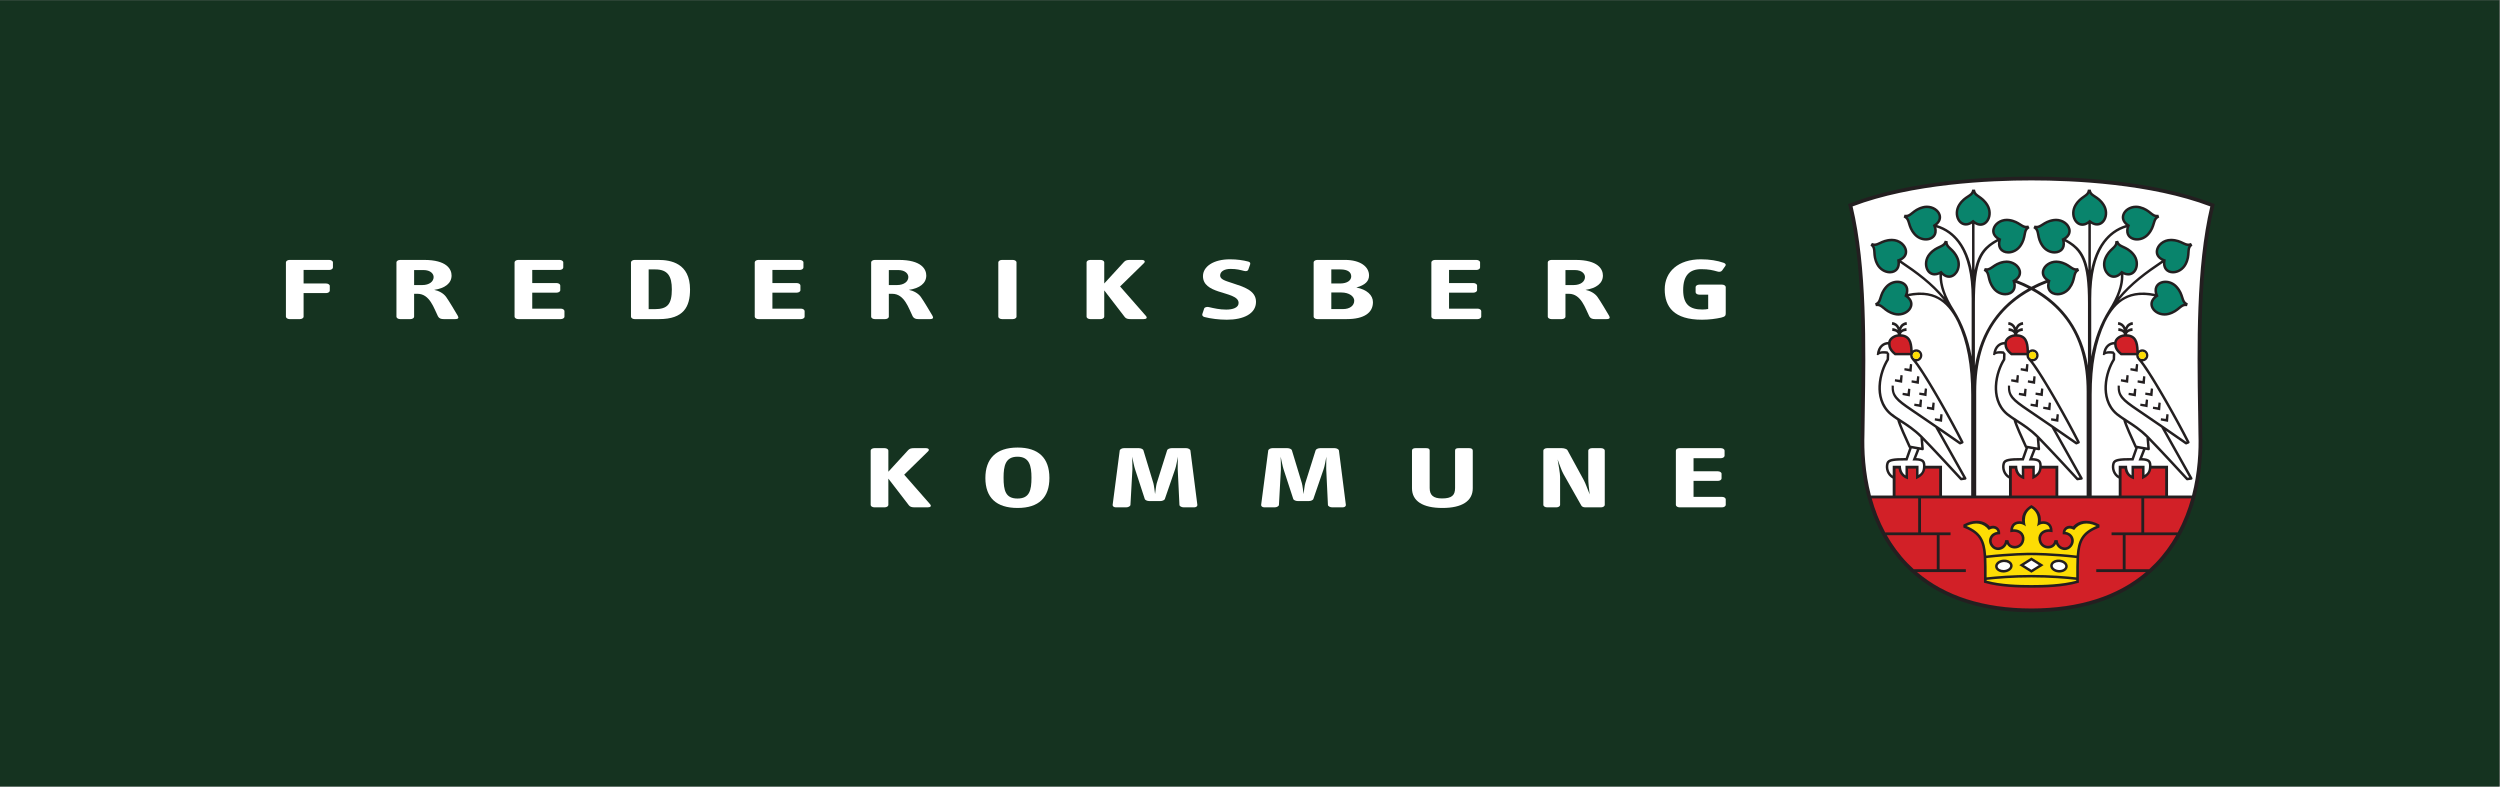 <?xml version="1.0" encoding="UTF-8" standalone="no"?>
<!-- Created with Inkscape (http://www.inkscape.org/) -->

<svg
   version="1.1"
   id="svg2"
   width="336.373"
   height="105.827"
   viewBox="0 0 336.373 105.827"
   sodipodi:docname="Frb_logo_cmyk_boks.eps"
   xmlns:inkscape="http://www.inkscape.org/namespaces/inkscape"
   xmlns:sodipodi="http://sodipodi.sourceforge.net/DTD/sodipodi-0.dtd"
   xmlns="http://www.w3.org/2000/svg"
   xmlns:svg="http://www.w3.org/2000/svg">
  <rect x="0" y="0" width="336.373" height="105.827" fill="#808080" stroke="none"/>
  <defs
     id="defs6" />
  <sodipodi:namedview
     id="namedview4"
     pagecolor="#ffffff"
     bordercolor="#000000"
     borderopacity="0.25"
     inkscape:showpageshadow="2"
     inkscape:pageopacity="0.0"
     inkscape:pagecheckerboard="0"
     inkscape:deskcolor="#d1d1d1" />
  <g
     id="g8"
     inkscape:groupmode="layer"
     inkscape:label="ink_ext_XXXXXX"
     transform="matrix(1.333,0,0,-1.333,0,105.827)">
    <g
       id="g10"
       transform="scale(0.1)">
      <path
         d="M 2522.83,0 H 0 V 793.699 H 2522.83 V 0"
         style="fill:#153320;fill-opacity:1;fill-rule:nonzero;stroke:none"
         id="path12" />
      <path
         d="m 332.348,521.414 h -25.91 v -13.66 h 22.738 c 1.98,0 3.703,-1.145 3.703,-2.465 v -4.758 c 0,-1.32 -1.723,-2.472 -3.703,-2.472 H 306.438 V 474.27 c 0,-1.325 -1.715,-2.469 -3.696,-2.469 h -10.449 c -1.98,0 -3.699,1.144 -3.699,2.469 v 54.812 c 0,1.316 1.719,2.469 3.699,2.469 h 40.055 c 1.976,0 3.707,-1.153 3.707,-2.469 v -5.199 c 0,-1.32 -1.731,-2.469 -3.707,-2.469"
         style="fill:#ffffff;fill-opacity:1;fill-rule:nonzero;stroke:none"
         id="path14" />
      <path
         d="m 462.016,475.238 c -2.243,3.785 -8.59,14.625 -11.766,19.035 -2.641,3.61 -7.398,6.172 -12.023,7.043 10.964,1.59 17.574,6.7 17.574,14.454 0,6.347 -4.75,15.781 -27.754,15.781 h -24.192 c -1.984,0 -3.695,-1.153 -3.695,-2.379 v -54.996 c 0,-1.231 1.711,-2.375 3.695,-2.375 h 10.446 c 1.984,0 3.695,1.144 3.695,2.375 v 23.179 h 3.442 c 12.421,0 16.652,-14.894 20.625,-22.73 1.183,-2.207 3.167,-2.824 5.812,-2.824 h 11.496 c 3.57,0 3.836,1.406 2.645,3.437 z m -24.321,39.035 c 0,-4.398 -4.097,-8.105 -11.629,-8.105 h -8.07 v 15.16 h 9.391 c 7.398,0 10.308,-3.973 10.308,-7.055"
         style="fill:#ffffff;fill-opacity:1;fill-rule:nonzero;stroke:none"
         id="path16" />
      <path
         d="m 566.043,471.801 h -42.961 c -1.98,0 -3.703,1.144 -3.703,2.469 v 54.812 c 0,1.316 1.723,2.469 3.703,2.469 h 41.77 c 1.988,0 3.699,-1.153 3.699,-2.469 v -5.199 c 0,-1.32 -1.711,-2.469 -3.699,-2.469 h -27.625 v -13.219 h 24.582 c 1.992,0 3.707,-1.144 3.707,-2.468 v -4.754 c 0,-1.325 -1.715,-2.473 -3.707,-2.473 h -24.582 v -16.125 h 28.816 c 1.98,0 3.703,-1.145 3.703,-2.469 v -5.636 c 0,-1.325 -1.723,-2.469 -3.703,-2.469"
         style="fill:#ffffff;fill-opacity:1;fill-rule:nonzero;stroke:none"
         id="path18" />
      <path
         d="m 696.504,501.676 c 0,26.699 -19.563,29.875 -32.117,29.875 h -23.793 c -1.989,0 -3.699,-1.153 -3.699,-2.469 V 474.27 c 0,-1.325 1.71,-2.469 3.699,-2.469 h 24.719 c 24.843,0 31.191,12.512 31.191,29.875 z m -18.371,0.262 c 0,-15.157 -4.367,-20.086 -17.317,-20.086 h -6.078 v 40.093 h 6.742 c 12.555,0 16.653,-6.879 16.653,-20.007"
         style="fill:#ffffff;fill-opacity:1;fill-rule:nonzero;stroke:none"
         id="path20" />
      <path
         d="M 808.461,471.801 H 765.5 c -1.98,0 -3.695,1.144 -3.695,2.469 v 54.812 c 0,1.316 1.715,2.469 3.695,2.469 h 41.777 c 1.981,0 3.692,-1.153 3.692,-2.469 v -5.199 c 0,-1.32 -1.711,-2.469 -3.692,-2.469 h -27.636 v -13.219 h 24.589 c 1.981,0 3.704,-1.144 3.704,-2.468 v -4.754 c 0,-1.325 -1.723,-2.473 -3.704,-2.473 h -24.589 v -16.125 h 28.82 c 1.984,0 3.703,-1.145 3.703,-2.469 v -5.636 c 0,-1.325 -1.719,-2.469 -3.703,-2.469"
         style="fill:#ffffff;fill-opacity:1;fill-rule:nonzero;stroke:none"
         id="path22" />
      <path
         d="m 941.176,475.238 c -2.254,3.785 -8.602,14.625 -11.77,19.035 -2.64,3.61 -7.402,6.172 -12.031,7.043 10.977,1.59 17.586,6.7 17.586,14.454 0,6.347 -4.766,15.781 -27.762,15.781 h -24.187 c -1.981,0 -3.703,-1.153 -3.703,-2.379 v -54.996 c 0,-1.231 1.722,-2.375 3.703,-2.375 h 10.449 c 1.973,0 3.695,1.144 3.695,2.375 v 23.179 h 3.434 c 12.43,0 16.652,-14.894 20.621,-22.73 1.195,-2.207 3.168,-2.824 5.812,-2.824 h 11.504 c 3.571,0 3.828,1.406 2.649,3.437 z m -24.328,39.035 c 0,-4.398 -4.09,-8.105 -11.633,-8.105 h -8.059 v 15.16 h 9.387 c 7.398,0 10.305,-3.973 10.305,-7.055"
         style="fill:#ffffff;fill-opacity:1;fill-rule:nonzero;stroke:none"
         id="path24" />
      <path
         d="m 1022.33,471.801 h -10.97 c -1.99,0 -3.7,1.144 -3.7,2.469 v 54.812 c 0,1.316 1.71,2.469 3.7,2.469 h 10.97 c 1.98,0 3.7,-1.153 3.7,-2.469 V 474.27 c 0,-1.325 -1.72,-2.469 -3.7,-2.469"
         style="fill:#ffffff;fill-opacity:1;fill-rule:nonzero;stroke:none"
         id="path26" />
      <path
         d="m 1154.38,471.801 h -13.22 c -2.63,0 -4.62,0.437 -5.81,2.023 l -20.76,26.973 v -26.621 c 0,-1.231 -1.71,-2.375 -3.71,-2.375 h -10.43 c -1.98,0 -3.7,1.144 -3.7,2.375 v 54.996 c 0,1.226 1.72,2.379 3.7,2.379 h 10.43 c 2,0 3.71,-1.153 3.71,-2.379 v -21.418 l 19.96,21.769 c 1.45,1.582 3.18,2.028 5.82,2.028 h 12.03 c 2.9,0 3.96,-1.59 2.24,-3.266 l -24.06,-23.527 26.04,-29.695 c 1.72,-1.938 0.67,-3.262 -2.24,-3.262"
         style="fill:#ffffff;fill-opacity:1;fill-rule:nonzero;stroke:none"
         id="path28" />
      <path
         d="m 1238.31,471.188 c -8.06,0 -16.52,1.14 -22.6,2.73 -1.72,0.437 -2.52,1.758 -2.11,2.996 l 1.85,5.547 c 0.38,1.324 2.77,1.941 4.62,1.5 5.41,-1.234 10.97,-2.551 17.59,-2.551 6.6,0 12.55,1.848 12.55,6.699 0,6.692 -10.97,8.454 -20.62,11.715 -8.06,2.735 -15.34,6.61 -15.34,15.336 0,9.692 10.58,17.004 27.23,17.004 7.27,0 13.49,-0.969 18.52,-2.293 1.98,-0.523 2.23,-1.672 1.84,-2.91 l -1.84,-5.195 c -0.4,-1.239 -1.87,-1.938 -4.24,-1.321 -3.98,0.969 -7.28,2.024 -13.74,2.024 -6.08,0 -10.45,-2.461 -10.45,-6.699 0,-4.047 5.81,-5.457 12.43,-7.668 11.24,-3.696 23.78,-7.305 23.78,-18.852 0,-11.898 -12.42,-18.062 -29.47,-18.062"
         style="fill:#ffffff;fill-opacity:1;fill-rule:nonzero;stroke:none"
         id="path30" />
      <path
         d="m 1366.93,490.395 c 0,-5.028 -4.5,-8.461 -11.25,-8.461 h -11.89 v 16.746 h 10.05 c 8.18,0 13.09,-4.055 13.09,-8.285 z m 18.89,-1.5 c 0,7.14 -6.21,12.781 -16.78,14.808 9.12,2.465 12.83,6.52 12.83,12.16 0,8.903 -8.86,15.688 -24.32,15.688 h -27.9 c -1.98,0 -3.7,-1.153 -3.7,-2.379 v -54.996 c 0,-1.231 1.72,-2.375 3.7,-2.375 h 29.74 c 17.31,0 26.43,6.258 26.43,17.094 z m -21.93,25.996 c 0,-3.969 -3.97,-7.137 -11.24,-7.137 h -8.86 v 14.191 h 9.25 c 7.4,0 10.85,-2.824 10.85,-7.054"
         style="fill:#ffffff;fill-opacity:1;fill-rule:nonzero;stroke:none"
         id="path32" />
      <path
         d="m 1491.43,471.801 h -42.94 c -1.99,0 -3.72,1.144 -3.72,2.469 v 54.812 c 0,1.316 1.73,2.469 3.72,2.469 h 41.75 c 1.98,0 3.71,-1.153 3.71,-2.469 v -5.199 c 0,-1.32 -1.73,-2.469 -3.71,-2.469 h -27.62 v -13.219 h 24.58 c 1.98,0 3.72,-1.144 3.72,-2.468 v -4.754 c 0,-1.325 -1.74,-2.473 -3.72,-2.473 h -24.58 v -16.125 h 28.81 c 2,0 3.7,-1.145 3.7,-2.469 v -5.636 c 0,-1.325 -1.7,-2.469 -3.7,-2.469"
         style="fill:#ffffff;fill-opacity:1;fill-rule:nonzero;stroke:none"
         id="path34" />
      <path
         d="m 1624.15,475.238 c -2.25,3.785 -8.59,14.625 -11.77,19.035 -2.64,3.61 -7.4,6.172 -12.03,7.043 10.97,1.59 17.58,6.7 17.58,14.454 0,6.347 -4.75,15.781 -27.75,15.781 h -24.19 c -1.98,0 -3.71,-1.153 -3.71,-2.379 v -54.996 c 0,-1.231 1.73,-2.375 3.71,-2.375 h 10.44 c 1.98,0 3.7,1.144 3.7,2.375 v 23.179 h 3.44 c 12.43,0 16.64,-14.894 20.61,-22.73 1.19,-2.207 3.17,-2.824 5.82,-2.824 h 11.5 c 3.57,0 3.83,1.406 2.65,3.437 z m -24.32,39.035 c 0,-4.398 -4.11,-8.105 -11.64,-8.105 h -8.06 v 15.16 h 9.39 c 7.39,0 10.31,-3.973 10.31,-7.055"
         style="fill:#ffffff;fill-opacity:1;fill-rule:nonzero;stroke:none"
         id="path36" />
      <path
         d="m 1737.28,473.301 c -5.15,-1.145 -12.03,-2.113 -19.3,-2.113 -28.42,0 -37.66,13.042 -37.66,30.664 0,17.89 13.73,30.312 36.47,30.312 8.85,0 16.78,-1.32 23,-3.519 1.99,-0.715 2.64,-1.942 1.72,-3.176 l -3.18,-4.492 c -1.05,-1.414 -2.77,-1.766 -4.76,-1.149 -4.62,1.317 -8.73,2.383 -16.39,2.383 -11.5,0 -18.24,-5.996 -18.24,-21.063 0,-14.98 7.14,-19.656 19.3,-19.656 2.24,0 4.23,0.184 5.95,0.528 v 14.453 h -8.99 c -1.99,0 -3.7,1.152 -3.7,2.468 v 5.2 c 0,1.324 1.71,2.468 3.7,2.468 h 23.01 c 1.98,0 3.7,-1.144 3.7,-2.468 v -26.438 c 0,-2.375 -0.54,-3.433 -4.63,-4.402"
         style="fill:#ffffff;fill-opacity:1;fill-rule:nonzero;stroke:none"
         id="path38" />
      <path
         d="m 936.469,281.801 h -13.227 c -2.637,0 -4.617,0.437 -5.812,2.031 l -20.75,26.965 V 284.18 c 0,-1.231 -1.719,-2.379 -3.7,-2.379 h -10.441 c -1.984,0 -3.703,1.148 -3.703,2.379 v 54.984 c 0,1.234 1.719,2.387 3.703,2.387 h 10.441 c 1.981,0 3.7,-1.153 3.7,-2.387 V 317.75 l 19.961,21.766 c 1.453,1.589 3.172,2.035 5.812,2.035 h 12.035 c 2.907,0 3.961,-1.59 2.242,-3.258 l -24.062,-23.531 26.047,-29.703 c 1.719,-1.938 0.66,-3.258 -2.246,-3.258"
         style="fill:#ffffff;fill-opacity:1;fill-rule:nonzero;stroke:none"
         id="path40" />
      <path
         d="m 1059.24,311.414 c 0,20.352 -11.09,30.75 -32.11,30.75 -21.81,0 -32.517,-11.367 -32.517,-30.75 0,-19.746 10.977,-30.234 32.517,-30.234 21.68,0 32.11,10.758 32.11,30.234 z m -18.1,0.352 c 0,-12.871 -1.98,-21.067 -14.14,-21.067 -12.03,0 -14.02,8.11 -14.02,21.067 0,11.894 1.86,21.144 14.02,21.144 12.03,0 14.14,-9.164 14.14,-21.144"
         style="fill:#ffffff;fill-opacity:1;fill-rule:nonzero;stroke:none"
         id="path42" />
      <path
         d="m 1205.42,281.801 h -10.71 c -1.98,0 -4.22,1.148 -4.22,2.469 l -1.73,36.039 c -0.13,1.851 0.15,10.222 0.15,12.601 -0.67,-3.347 -1.72,-9.695 -2.78,-12.601 l -10.32,-29.957 c -0.4,-1.325 -2.64,-2.204 -4.62,-2.204 h -11.11 c -1.98,0 -4.23,0.879 -4.62,2.204 l -9.78,29.957 c -0.93,2.644 -2.12,9.254 -2.91,12.601 0,-1.758 0.39,-10.57 0.26,-12.601 l -1.99,-36.039 c -0.11,-1.321 -2.24,-2.469 -4.22,-2.469 h -10.57 c -1.99,0 -3.3,1.148 -3.19,2.469 l 7.15,54.808 c 0.14,1.32 2.25,2.473 4.22,2.473 h 15.08 c 1.98,0 4.22,-0.883 4.63,-2.203 l 10.04,-33.137 c 0.67,-2.379 1.32,-7.93 1.72,-11.016 0.39,2.996 1.06,8.903 1.72,11.016 l 10.44,33.137 c 0.4,1.32 2.64,2.203 4.62,2.203 h 14.67 c 1.98,0 4.1,-1.153 4.24,-2.473 l 7,-54.808 c 0.14,-1.321 -1.19,-2.469 -3.17,-2.469"
         style="fill:#ffffff;fill-opacity:1;fill-rule:nonzero;stroke:none"
         id="path44" />
      <path
         d="m 1355.31,281.801 h -10.7 c -1.99,0 -4.23,1.148 -4.23,2.469 l -1.72,36.039 c -0.13,1.851 0.14,10.222 0.14,12.601 -0.67,-3.347 -1.72,-9.695 -2.79,-12.601 l -10.31,-29.957 c -0.39,-1.325 -2.64,-2.204 -4.62,-2.204 h -11.1 c -1.98,0 -4.23,0.879 -4.63,2.204 l -9.77,29.957 c -0.94,2.644 -2.12,9.254 -2.92,12.601 0,-1.758 0.4,-10.57 0.25,-12.601 l -1.98,-36.039 c -0.11,-1.321 -2.23,-2.469 -4.21,-2.469 h -10.58 c -1.98,0 -3.3,1.148 -3.18,2.469 l 7.15,54.808 c 0.13,1.32 2.24,2.473 4.22,2.473 h 15.08 c 1.98,0 4.22,-0.883 4.61,-2.203 l 10.05,-33.137 c 0.67,-2.379 1.33,-7.93 1.73,-11.016 0.39,2.996 1.05,8.903 1.71,11.016 l 10.44,33.137 c 0.41,1.32 2.64,2.203 4.62,2.203 h 14.67 c 1.98,0 4.11,-1.153 4.25,-2.473 l 6.99,-54.808 c 0.13,-1.321 -1.18,-2.469 -3.17,-2.469"
         style="fill:#ffffff;fill-opacity:1;fill-rule:nonzero;stroke:none"
         id="path46" />
      <path
         d="m 1455.89,281.18 c -19.83,0 -30.67,6.968 -30.67,19.918 v 37.98 c 0,1.59 1.33,2.473 3.58,2.473 h 10.57 c 2.64,0 3.71,-0.703 3.71,-2.473 v -37.801 c 0,-7.05 3.56,-10.492 12.42,-10.492 9.92,0 13.21,3.176 13.21,10.492 v 37.801 c 0,1.77 1.06,2.473 3.71,2.473 H 1483 c 2.24,0 3.57,-0.883 3.57,-2.473 v -37.98 c 0,-12.95 -10.85,-19.918 -30.68,-19.918"
         style="fill:#ffffff;fill-opacity:1;fill-rule:nonzero;stroke:none"
         id="path48" />
      <path
         d="m 1616.1,281.801 h -16 c -2.1,0 -3.43,0.789 -4.09,2.031 l -17.85,31.543 c -2.12,3.613 -3.83,9.43 -5.96,14.805 0.94,-5.461 2.52,-14.008 2.52,-17.711 V 284.18 c 0,-1.231 -1.72,-2.379 -3.7,-2.379 h -9.52 c -1.98,0 -3.7,1.148 -3.7,2.379 v 54.984 c 0,1.234 1.72,2.387 3.7,2.387 h 14.95 c 2.11,0 5.02,-0.793 5.68,-2.035 l 16.52,-30.305 c 1.98,-3.703 3.56,-8.641 5.95,-14.367 -0.8,5.726 -1.46,12.16 -1.46,16.57 v 27.75 c 0,1.234 1.72,2.387 3.7,2.387 h 9.26 c 1.99,0 3.7,-1.153 3.7,-2.387 V 284.18 c 0,-1.231 -1.71,-2.379 -3.7,-2.379"
         style="fill:#ffffff;fill-opacity:1;fill-rule:nonzero;stroke:none"
         id="path50" />
      <path
         d="m 1738.23,281.801 h -42.96 c -1.99,0 -3.69,1.148 -3.69,2.469 v 54.808 c 0,1.32 1.7,2.473 3.69,2.473 h 41.78 c 1.97,0 3.7,-1.153 3.7,-2.473 v -5.195 c 0,-1.32 -1.73,-2.469 -3.7,-2.469 h -27.63 v -13.219 h 24.59 c 1.98,0 3.69,-1.148 3.69,-2.465 v -4.765 c 0,-1.317 -1.71,-2.461 -3.69,-2.461 h -24.59 v -16.129 h 28.81 c 1.98,0 3.7,-1.148 3.7,-2.469 v -5.636 c 0,-1.321 -1.72,-2.469 -3.7,-2.469"
         style="fill:#ffffff;fill-opacity:1;fill-rule:nonzero;stroke:none"
         id="path52" />
      <path
         d="m 2049.99,177.688 c 135.99,0 173.73,96.917 171.11,177.562 -0.74,68.063 -4.48,162.395 12.34,231.57 -61,23.676 -140.58,27.004 -183.08,27.004 h 0.38 c -42.5,0 -122.09,-3.328 -183.08,-27.004 16.81,-69.175 13.08,-163.507 12.33,-231.57 -2.62,-80.645 35.12,-177.562 171.12,-177.562 h -1.12"
         style="fill:#ffffff;fill-opacity:1;fill-rule:nonzero;stroke:none"
         id="path54" />
      <path
         d="m 1887.83,292.172 c 16.21,-60.277 62.75,-113.309 163.29,-113.309 h -1.11 c 100.41,0 146.96,53.121 163.22,113.309 h -26.14 v 30.047 h -47.05 v -30.047 h -63.74 v 30.461 h -47.19 v -30.461 h -69.95 v 30.047 h -47.32 v -30.047 h -24.01"
         style="fill:#d22027;fill-opacity:1;fill-rule:nonzero;stroke:none"
         id="path56" />
      <path
         d="m 2050.46,202.031 c 14.31,0 32.37,0.68 46.57,4.707 0,34.516 -1.31,46.832 20.79,55.598 v 1.223 c -11.45,5.89 -20.09,3.406 -25.06,-2.629 -5.05,2.722 -9.54,-0.68 -9.44,-5.063 7.18,0.082 11.31,-7.308 6.58,-13.066 -4.48,-5.453 -12.86,-2.442 -14.08,4.613 h -1.07 c -1.64,-7.676 -12.49,-7.742 -15.28,-0.504 -2.63,6.817 2.67,12.559 11,11.293 -0.12,8.762 -8.28,9.348 -12.36,7.203 2.43,9.25 -3.56,14.735 -7.65,17.168 -4.09,-2.433 -10.08,-7.918 -7.64,-17.168 -4.09,2.145 -12.25,1.559 -12.37,-7.203 8.33,1.266 13.63,-4.476 11,-11.293 -2.79,-7.238 -13.64,-7.172 -15.28,0.504 h -1.07 c -1.22,-7.055 -9.6,-10.066 -14.08,-4.613 -4.73,5.758 -0.6,13.148 6.58,13.066 0.1,4.383 -4.39,7.785 -9.44,5.063 -4.97,6.035 -13.61,8.519 -25.06,2.629 v -1.223 c 22.1,-8.766 20.79,-21.082 20.79,-55.598 14.2,-4.027 32.26,-4.707 46.57,-4.707"
         style="fill:#fddd04;fill-opacity:1;fill-rule:nonzero;stroke:none"
         id="path58" />
      <path
         d="m 2096.09,233.137 c -24.49,2.801 -43.49,2.886 -45.61,2.886 -2.12,0 -21.15,-0.085 -45.65,-2.886 -1.09,15.316 -5.15,23.644 -19.87,29.863 9.1,4.25 17.32,3.027 22.43,-4.078 0,0 4.41,3.039 7.59,0.324 0.64,-0.539 0.98,-1.328 1.17,-2.133 -3.39,-0.406 -6.25,-2.359 -7.64,-5.3 -1.51,-3.2 -0.96,-6.883 1.49,-9.856 1.74,-2.117 4.14,-3.285 6.77,-3.285 v 0 c 3.92,0 7.38,2.469 8.94,6.133 1.47,-2.832 4.35,-4.563 7.86,-4.563 4.09,0 7.67,2.43 9.12,6.192 1.25,3.238 0.98,6.418 -0.77,8.957 -2.01,2.925 -5.7,4.527 -10.03,4.293 0.73,4.879 4.67,5.445 6.44,5.445 4.13,0 6.59,-2.652 6.59,-2.652 0,0 -4.56,12.054 5.54,18.539 10.1,-6.485 5.55,-18.539 5.55,-18.539 0,0 2.46,2.652 6.58,2.652 1.78,0 5.72,-0.566 6.45,-5.445 -4.33,0.234 -8.03,-1.368 -10.04,-4.293 -1.74,-2.539 -2.01,-5.719 -0.76,-8.957 1.45,-3.762 5.03,-6.192 9.12,-6.192 3.51,0 6.39,1.731 7.86,4.563 1.55,-3.664 5.01,-6.133 8.94,-6.133 v 0 c 2.63,0 5.03,1.168 6.77,3.285 2.44,2.973 3,6.656 1.49,9.856 -1.39,2.941 -4.25,4.894 -7.65,5.3 0.19,0.805 0.54,1.594 1.17,2.133 3.18,2.715 7.6,-0.324 7.6,-0.324 5.1,7.105 13.33,8.328 22.42,4.078 -14.71,-6.219 -18.77,-14.547 -19.87,-29.863 z m -45.63,-29.782 c -12.51,0 -30.68,0.465 -45.25,4.391 0,0.281 0,0.551 0,0.828 10.6,1.188 26.46,2.492 45.01,2.492 0.02,0 0.04,0 0.06,0 h 0.4 c 0.02,0 0.04,0 0.06,0 18.52,0 34.38,-1.304 44.97,-2.496 0,-0.273 0,-0.547 0,-0.824 -14.56,-3.926 -32.74,-4.391 -45.25,-4.391 z m -45.48,27.243 c 24.42,2.8 43.39,2.886 45.5,2.886 2.11,0 21.04,-0.086 45.46,-2.886 -0.26,-5.293 -0.25,-11.356 -0.23,-18.395 0,-0.351 0,-0.715 0,-1.074 -10.66,1.184 -26.5,2.476 -44.97,2.476 -0.02,0 -0.04,0 -0.06,0 h -0.4 c -0.02,0 -0.04,0 -0.06,0 -18.49,0 -34.34,-1.289 -45,-2.476 0,0.359 0,0.723 0,1.074 0.02,7.039 0.03,13.106 -0.24,18.395 z m 113.46,34.14 c -4.52,2.325 -8.85,3.504 -12.87,3.504 -5.21,0 -9.73,-1.961 -13.14,-5.683 -3.04,1.254 -6.3,0.671 -8.38,-1.461 -1.37,-1.399 -2.09,-3.266 -2.05,-5.258 l 0.03,-1.313 1.31,0.016 v 0 c 3.04,0 5.56,-1.48 6.68,-3.863 1.08,-2.282 0.67,-4.848 -1.13,-7.039 -1.58,-1.918 -3.44,-2.321 -4.73,-2.321 -2.88,0 -6.32,2.215 -7.03,6.321 l -0.19,1.097 h -3.25 l -0.23,-1.047 c -0.75,-3.539 -3.65,-4.8 -6.1,-4.8 -2.99,0 -5.6,1.765 -6.65,4.496 -0.92,2.398 -0.75,4.707 0.48,6.504 1.68,2.445 5.14,3.605 9.09,3.004 l 1.54,-0.235 -0.02,1.563 c -0.09,7.043 -4.82,9.554 -9.21,9.554 -0.92,0 -1.85,-0.109 -2.73,-0.32 1.2,9.211 -5.56,14.379 -8.72,16.258 l -0.68,0.402 -0.67,-0.402 c -3.16,-1.879 -9.92,-7.047 -8.73,-16.258 -0.88,0.211 -1.8,0.32 -2.73,0.32 -4.38,0 -9.11,-2.511 -9.2,-9.554 l -0.02,-1.563 1.54,0.235 c 3.95,0.601 7.41,-0.559 9.09,-3.004 1.23,-1.797 1.4,-4.106 0.48,-6.504 -1.06,-2.731 -3.67,-4.496 -6.65,-4.496 -2.46,0 -5.35,1.261 -6.11,4.8 l -0.22,1.047 h -3.26 l -0.19,-1.097 c -0.71,-4.106 -4.15,-6.321 -7.02,-6.321 -1.29,0 -3.15,0.403 -4.73,2.321 -1.8,2.191 -2.21,4.757 -1.14,7.039 1.13,2.383 3.65,3.863 6.69,3.863 v 0 l 1.31,-0.016 0.03,1.313 c 0.04,1.992 -0.69,3.859 -2.05,5.258 -2.09,2.132 -5.35,2.715 -8.38,1.461 -3.41,3.722 -7.93,5.683 -13.14,5.683 -4.02,0 -8.35,-1.179 -12.87,-3.504 l -0.72,-0.371 v -2.933 l 0.84,-0.332 c 20.05,-7.95 20.03,-18.266 19.96,-48.891 0,-1.758 -0.01,-6.473 -0.01,-6.473 l 0.97,-0.273 c 15.03,-4.266 33.98,-4.758 46.93,-4.758 12.95,0 31.91,0.492 46.94,4.758 l 0.96,0.273 c 0,0 0,4.715 0,6.473 -0.07,30.625 -0.09,40.941 19.96,48.891 l 0.84,0.332 v 2.933 l -0.72,0.371"
         style="fill:#231f20;fill-opacity:1;fill-rule:nonzero;stroke:none"
         id="path60" />
      <path
         d="m 2085.84,222.031 c -0.2,-2.898 -3.76,-5.015 -7.94,-4.722 -4.17,0.293 -7.4,2.879 -7.19,5.781 0.2,2.898 3.75,5.015 7.93,4.723 4.18,-0.293 7.4,-2.879 7.2,-5.782"
         style="fill:#ffffff;fill-opacity:1;fill-rule:nonzero;stroke:none"
         id="path62" />
      <path
         d="m 2077.87,226.57 c -3.17,0 -5.76,-1.566 -5.9,-3.566 -0.07,-0.981 0.46,-1.969 1.49,-2.793 1.16,-0.93 2.77,-1.512 4.53,-1.637 3.48,-0.238 6.43,1.403 6.58,3.547 0.07,0.977 -0.46,1.965 -1.48,2.789 -1.16,0.934 -2.77,1.512 -4.54,1.637 -0.23,0.016 -0.46,0.023 -0.68,0.023 z m 0.8,-10.558 c -0.28,0 -0.57,0.011 -0.85,0.031 -2.28,0.16 -4.39,0.937 -5.95,2.187 -1.7,1.36 -2.56,3.118 -2.43,4.95 0.25,3.59 4.34,6.254 9.29,5.898 2.28,-0.156 4.39,-0.937 5.95,-2.187 1.69,-1.36 2.55,-3.118 2.43,-4.95 -0.24,-3.378 -3.87,-5.929 -8.44,-5.929"
         style="fill:#231f20;fill-opacity:1;fill-rule:nonzero;stroke:none"
         id="path64" />
      <path
         d="m 2050.46,217.277 9.87,6.196 -9.87,6.191 -9.87,-6.191 9.87,-6.196"
         style="fill:#ffffff;fill-opacity:1;fill-rule:nonzero;stroke:none"
         id="path66" />
      <path
         d="m 2042.98,223.473 7.48,-4.696 7.48,4.696 -7.48,4.695 z m 7.48,-7.692 -12.25,7.692 12.25,7.691 12.25,-7.691 -12.25,-7.692"
         style="fill:#231f20;fill-opacity:1;fill-rule:nonzero;stroke:none"
         id="path68" />
      <path
         d="m 2015.08,222.031 c 0.2,-2.898 3.76,-5.015 7.94,-4.722 4.17,0.293 7.4,2.879 7.19,5.781 -0.2,2.898 -3.75,5.015 -7.93,4.723 -4.18,-0.293 -7.4,-2.879 -7.2,-5.782"
         style="fill:#ffffff;fill-opacity:1;fill-rule:nonzero;stroke:none"
         id="path70" />
      <path
         d="m 2023.05,226.57 c -0.22,0 -0.45,-0.007 -0.68,-0.023 -1.77,-0.125 -3.38,-0.703 -4.54,-1.637 -1.02,-0.824 -1.55,-1.812 -1.48,-2.789 0.14,-2.004 2.73,-3.57 5.9,-3.57 v 0 c 0.22,0 0.45,0.008 0.68,0.023 1.76,0.125 3.37,0.707 4.53,1.637 1.03,0.824 1.56,1.812 1.49,2.789 -0.14,2.004 -2.73,3.57 -5.9,3.57 z m -0.8,-10.558 v 0 c -4.57,0 -8.2,2.551 -8.43,5.929 -0.13,1.832 0.73,3.59 2.42,4.95 1.56,1.25 3.68,2.031 5.95,2.187 4.95,0.36 9.04,-2.308 9.29,-5.898 0.13,-1.832 -0.73,-3.59 -2.43,-4.95 -1.56,-1.25 -3.67,-2.027 -5.94,-2.187 -0.29,-0.02 -0.58,-0.031 -0.86,-0.031"
         style="fill:#231f20;fill-opacity:1;fill-rule:nonzero;stroke:none"
         id="path72" />
      <path
         d="m 1890.02,547.141 c 5.44,-1.907 8.71,4.324 19.33,4.511 13.17,0.239 21.25,-15.672 6.92,-20.574 2.59,-14.93 -15.25,-15.484 -21.37,-3.82 -4.94,9.402 -1.05,15.258 -5.33,19.113 l 0.45,0.77"
         style="fill:#09846c;fill-opacity:1;fill-rule:nonzero;stroke:none"
         id="path74" />
      <path
         d="m 1894.1,487.039 c 5.11,2.691 2.76,9.32 9.85,17.231 8.8,9.812 25.95,4.91 19.79,-8.93 12.7,-8.262 0.97,-21.711 -11.75,-18.258 -10.24,2.785 -11.89,9.617 -17.63,9.106 l -0.26,0.851"
         style="fill:#09846c;fill-opacity:1;fill-rule:nonzero;stroke:none"
         id="path76" />
      <path
         d="m 1964.62,549.387 c 0.21,-5.762 7.2,-6.528 11.25,-16.344 5.03,-12.184 -6.83,-25.516 -16.63,-13.957 -12.95,-7.859 -19.98,8.539 -11.35,18.504 6.95,8.023 13.82,6.539 15.85,11.933 l 0.88,-0.136"
         style="fill:#09846c;fill-opacity:1;fill-rule:nonzero;stroke:none"
         id="path78" />
      <path
         d="m 2046.92,564.027 c -4.74,-3.289 -1.6,-9.586 -7.68,-18.297 -7.53,-10.812 -25.16,-8.027 -20.72,6.458 -13.61,6.66 -3.6,21.429 9.44,19.55 10.51,-1.515 12.97,-8.097 18.6,-6.894 l 0.36,-0.817"
         style="fill:#09846c;fill-opacity:1;fill-rule:nonzero;stroke:none"
         id="path80" />
      <path
         d="m 1992.51,601.254 c 1.05,-5.672 8.08,-5.414 13.51,-14.543 6.74,-11.324 -3.07,-26.231 -14.44,-16.219 -11.67,-9.648 -21,5.563 -13.91,16.664 5.72,8.949 12.73,8.477 13.95,14.11 l 0.89,-0.012"
         style="fill:#09846c;fill-opacity:1;fill-rule:nonzero;stroke:none"
         id="path82" />
      <path
         d="m 1923.24,575.836 c 5.74,-0.613 7.49,6.199 17.78,8.816 12.77,3.25 24.29,-10.382 11.46,-18.441 5.94,-13.938 -11.3,-18.566 -19.93,-8.613 -6.96,8.019 -4.51,14.609 -9.57,17.382 l 0.26,0.856"
         style="fill:#09846c;fill-opacity:1;fill-rule:nonzero;stroke:none"
         id="path84" />
      <path
         d="m 2097.08,521.098 c -4.85,-3.121 -1.95,-9.524 -8.33,-18.012 -7.92,-10.535 -25.43,-7.121 -20.48,7.195 -13.36,7.141 -2.83,21.547 10.14,19.199 10.44,-1.89 12.66,-8.558 18.34,-7.554 l 0.33,-0.828"
         style="fill:#09846c;fill-opacity:1;fill-rule:nonzero;stroke:none"
         id="path86" />
      <path
         d="m 2210.9,547.141 c -5.44,-1.907 -8.71,4.324 -19.33,4.511 -13.17,0.239 -21.25,-15.672 -6.92,-20.574 -2.59,-14.93 15.25,-15.484 21.37,-3.82 4.94,9.402 1.05,15.258 5.33,19.113 l -0.45,0.77"
         style="fill:#09846c;fill-opacity:1;fill-rule:nonzero;stroke:none"
         id="path88" />
      <path
         d="m 2206.82,487.039 c -5.11,2.691 -2.76,9.32 -9.85,17.231 -8.8,9.812 -25.95,4.91 -19.79,-8.93 -12.7,-8.262 -0.97,-21.711 11.75,-18.258 10.25,2.785 11.89,9.617 17.63,9.106 l 0.26,0.851"
         style="fill:#09846c;fill-opacity:1;fill-rule:nonzero;stroke:none"
         id="path90" />
      <path
         d="m 2136.3,549.387 c -0.21,-5.762 -7.2,-6.528 -11.25,-16.344 -5.03,-12.184 6.83,-25.516 16.63,-13.957 12.95,-7.859 19.98,8.539 11.35,18.504 -6.95,8.023 -13.82,6.539 -15.85,11.933 l -0.88,-0.136"
         style="fill:#09846c;fill-opacity:1;fill-rule:nonzero;stroke:none"
         id="path92" />
      <path
         d="m 2054,564.027 c 4.74,-3.289 1.6,-9.586 7.68,-18.297 7.53,-10.812 25.16,-8.027 20.72,6.458 13.61,6.66 3.6,21.429 -9.44,19.55 -10.51,-1.515 -12.97,-8.097 -18.6,-6.894 l -0.36,-0.817"
         style="fill:#09846c;fill-opacity:1;fill-rule:nonzero;stroke:none"
         id="path94" />
      <path
         d="m 2108.41,601.254 c -1.05,-5.672 -8.08,-5.414 -13.51,-14.543 -6.74,-11.324 3.07,-26.231 14.44,-16.219 11.67,-9.648 21,5.563 13.91,16.664 -5.71,8.949 -12.73,8.477 -13.95,14.11 l -0.89,-0.012"
         style="fill:#09846c;fill-opacity:1;fill-rule:nonzero;stroke:none"
         id="path96" />
      <path
         d="m 2177.68,575.836 c -5.74,-0.613 -7.49,6.199 -17.78,8.816 -12.77,3.25 -24.29,-10.382 -11.46,-18.441 -5.94,-13.938 11.3,-18.566 19.93,-8.613 6.96,8.019 4.51,14.609 9.57,17.382 l -0.26,0.856"
         style="fill:#09846c;fill-opacity:1;fill-rule:nonzero;stroke:none"
         id="path98" />
      <path
         d="m 2003.84,521.098 c 4.85,-3.121 1.95,-9.524 8.33,-18.012 7.92,-10.535 25.43,-7.121 20.48,7.195 13.36,7.141 2.83,21.547 -10.14,19.199 -10.44,-1.89 -12.66,-8.558 -18.34,-7.554 l -0.33,-0.828"
         style="fill:#09846c;fill-opacity:1;fill-rule:nonzero;stroke:none"
         id="path100" />
      <path
         d="m 1928.82,342.715 -4.36,-12.371 c -13.06,0 -18.17,-0.571 -19.24,-4.071 -1.59,-5.183 0.45,-11.886 6.49,-14.703 v 10.95 h 5.77 c 0,-7.922 7.14,-10.618 7.14,-10.618 v 10.618 h 10.63 v -10.29 c 4.96,2.672 7.77,6.368 6.89,13.418 -0.47,2.575 -1.47,4.696 -9.86,4.696 l 4.36,11 -7.82,1.371"
         style="fill:#ffffff;fill-opacity:1;fill-rule:nonzero;stroke:none"
         id="path102" />
      <path
         d="m 1929.44,436.492 c 0,11.758 -1.52,18.875 -12.07,18.875 -5.47,0 -10.36,-3.625 -10.36,-7.816 0,-3.43 0.51,-6.613 5.97,-11.059 h 16.46"
         style="fill:#d22027;fill-opacity:1;fill-rule:nonzero;stroke:none"
         id="path104" />
      <path
         d="m 1919.94,407.473 -7.36,1.41 0.23,2.293 4.82,-0.676 0.67,4.883 2.22,-0.395 -0.58,-7.515"
         style="fill:#231f20;fill-opacity:1;fill-rule:nonzero;stroke:none"
         id="path106" />
      <path
         d="m 1952.29,379.766 -7.37,1.41 0.24,2.289 4.81,-0.672 0.67,4.883 2.22,-0.395 -0.57,-7.515"
         style="fill:#231f20;fill-opacity:1;fill-rule:nonzero;stroke:none"
         id="path108" />
      <path
         d="m 1960.23,368.059 -7.37,1.41 0.24,2.289 4.81,-0.672 0.67,4.883 2.22,-0.395 -0.57,-7.515"
         style="fill:#231f20;fill-opacity:1;fill-rule:nonzero;stroke:none"
         id="path110" />
      <path
         d="m 1929.54,418.652 -7.37,1.411 0.24,2.292 4.82,-0.675 0.66,4.883 2.22,-0.395 -0.57,-7.516"
         style="fill:#231f20;fill-opacity:1;fill-rule:nonzero;stroke:none"
         id="path112" />
      <path
         d="m 1927.69,393.746 -7.36,1.41 0.24,2.289 4.81,-0.672 0.67,4.883 2.22,-0.394 -0.58,-7.516"
         style="fill:#231f20;fill-opacity:1;fill-rule:nonzero;stroke:none"
         id="path114" />
      <path
         d="m 1936.78,406.355 -7.37,1.411 0.24,2.289 4.82,-0.672 0.67,4.883 2.22,-0.395 -0.58,-7.516"
         style="fill:#231f20;fill-opacity:1;fill-rule:nonzero;stroke:none"
         id="path116" />
      <path
         d="m 1944.53,394 -7.36,1.41 0.23,2.293 4.82,-0.676 0.67,4.883 2.22,-0.394 -0.58,-7.516"
         style="fill:#231f20;fill-opacity:1;fill-rule:nonzero;stroke:none"
         id="path118" />
      <path
         d="m 1939.51,382.82 -7.37,1.407 0.24,2.293 4.82,-0.672 0.67,4.879 2.22,-0.391 -0.58,-7.516"
         style="fill:#231f20;fill-opacity:1;fill-rule:nonzero;stroke:none"
         id="path120" />
      <path
         d="m 2046.18,342.715 -4.35,-12.371 c -13.06,0 -18.17,-0.571 -19.24,-4.071 -1.59,-5.183 0.44,-11.886 6.49,-14.703 v 10.95 h 5.77 c 0,-7.922 7.14,-10.618 7.14,-10.618 v 10.618 h 10.63 v -10.29 c 4.96,2.672 7.77,6.368 6.89,13.418 -0.48,2.575 -1.47,4.696 -9.86,4.696 l 4.36,11 -7.83,1.371"
         style="fill:#ffffff;fill-opacity:1;fill-rule:nonzero;stroke:none"
         id="path122" />
      <path
         d="m 2046.81,436.492 c 0,11.758 -1.53,18.875 -12.07,18.875 -5.47,0 -10.36,-3.625 -10.36,-7.816 0,-3.43 0.51,-6.613 5.97,-11.059 h 16.46"
         style="fill:#d22027;fill-opacity:1;fill-rule:nonzero;stroke:none"
         id="path124" />
      <path
         d="m 2037.31,407.473 -7.37,1.41 0.24,2.293 4.82,-0.676 0.67,4.883 2.22,-0.395 -0.58,-7.515"
         style="fill:#231f20;fill-opacity:1;fill-rule:nonzero;stroke:none"
         id="path126" />
      <path
         d="m 2069.65,379.766 -7.37,1.41 0.24,2.289 4.82,-0.672 0.67,4.883 2.22,-0.395 -0.58,-7.515"
         style="fill:#231f20;fill-opacity:1;fill-rule:nonzero;stroke:none"
         id="path128" />
      <path
         d="m 2077.6,368.059 -7.37,1.41 0.24,2.289 4.81,-0.672 0.67,4.883 2.22,-0.395 -0.57,-7.515"
         style="fill:#231f20;fill-opacity:1;fill-rule:nonzero;stroke:none"
         id="path130" />
      <path
         d="m 2046.91,418.652 -7.37,1.411 0.24,2.292 4.81,-0.675 0.67,4.883 2.22,-0.395 -0.57,-7.516"
         style="fill:#231f20;fill-opacity:1;fill-rule:nonzero;stroke:none"
         id="path132" />
      <path
         d="m 2045.06,393.746 -7.37,1.41 0.24,2.289 4.82,-0.672 0.67,4.883 2.22,-0.394 -0.58,-7.516"
         style="fill:#231f20;fill-opacity:1;fill-rule:nonzero;stroke:none"
         id="path134" />
      <path
         d="m 2054.15,406.355 -7.37,1.411 0.24,2.289 4.82,-0.672 0.66,4.883 2.22,-0.395 -0.57,-7.516"
         style="fill:#231f20;fill-opacity:1;fill-rule:nonzero;stroke:none"
         id="path136" />
      <path
         d="m 2061.9,394 -7.37,1.41 0.24,2.293 4.82,-0.676 0.67,4.883 2.22,-0.394 -0.58,-7.516"
         style="fill:#231f20;fill-opacity:1;fill-rule:nonzero;stroke:none"
         id="path138" />
      <path
         d="m 2056.88,382.82 -7.37,1.407 0.24,2.293 4.82,-0.672 0.67,4.879 2.21,-0.391 -0.57,-7.516"
         style="fill:#231f20;fill-opacity:1;fill-rule:nonzero;stroke:none"
         id="path140" />
      <path
         d="m 2156.94,342.715 -4.35,-12.371 c -13.06,0 -18.17,-0.571 -19.24,-4.071 -1.59,-5.183 0.44,-11.886 6.49,-14.703 v 10.95 h 5.77 c 0,-7.922 7.14,-10.618 7.14,-10.618 v 10.618 h 10.63 v -10.29 c 4.96,2.672 7.77,6.368 6.89,13.418 -0.48,2.575 -1.47,4.696 -9.86,4.696 l 4.36,11 -7.83,1.371"
         style="fill:#ffffff;fill-opacity:1;fill-rule:nonzero;stroke:none"
         id="path142" />
      <path
         d="m 2157.57,436.492 c 0,11.758 -1.53,18.875 -12.07,18.875 -5.47,0 -10.36,-3.625 -10.36,-7.816 0,-3.43 0.51,-6.613 5.97,-11.059 h 16.46"
         style="fill:#d22027;fill-opacity:1;fill-rule:nonzero;stroke:none"
         id="path144" />
      <path
         d="m 2148.07,407.473 -7.37,1.41 0.24,2.293 4.82,-0.676 0.67,4.883 2.22,-0.395 -0.58,-7.515"
         style="fill:#231f20;fill-opacity:1;fill-rule:nonzero;stroke:none"
         id="path146" />
      <path
         d="m 2180.41,379.766 -7.37,1.41 0.24,2.289 4.82,-0.672 0.67,4.883 2.22,-0.395 -0.58,-7.515"
         style="fill:#231f20;fill-opacity:1;fill-rule:nonzero;stroke:none"
         id="path148" />
      <path
         d="m 2188.36,368.059 -7.37,1.41 0.24,2.289 4.81,-0.672 0.67,4.883 2.22,-0.395 -0.57,-7.515"
         style="fill:#231f20;fill-opacity:1;fill-rule:nonzero;stroke:none"
         id="path150" />
      <path
         d="m 2157.67,418.652 -7.37,1.411 0.24,2.292 4.81,-0.675 0.67,4.883 2.22,-0.395 -0.57,-7.516"
         style="fill:#231f20;fill-opacity:1;fill-rule:nonzero;stroke:none"
         id="path152" />
      <path
         d="m 2155.82,393.746 -7.37,1.41 0.24,2.289 4.82,-0.672 0.67,4.883 2.22,-0.394 -0.58,-7.516"
         style="fill:#231f20;fill-opacity:1;fill-rule:nonzero;stroke:none"
         id="path154" />
      <path
         d="m 2164.91,406.355 -7.37,1.411 0.24,2.289 4.82,-0.672 0.66,4.883 2.22,-0.395 -0.57,-7.516"
         style="fill:#231f20;fill-opacity:1;fill-rule:nonzero;stroke:none"
         id="path156" />
      <path
         d="m 2172.66,394 -7.37,1.41 0.24,2.293 4.82,-0.676 0.67,4.883 2.22,-0.394 -0.58,-7.516"
         style="fill:#231f20;fill-opacity:1;fill-rule:nonzero;stroke:none"
         id="path158" />
      <path
         d="m 2167.64,382.82 -7.37,1.407 0.24,2.293 4.82,-0.672 0.67,4.879 2.22,-0.391 -0.58,-7.516"
         style="fill:#231f20;fill-opacity:1;fill-rule:nonzero;stroke:none"
         id="path160" />
      <path
         d="m 1923.05,494.277 c 3.96,-2.582 5.6,-5.843 4.61,-9.187 -1.24,-4.156 -6.19,-7.293 -11.54,-7.293 v 0 c -1.27,0 -2.55,0.172 -3.8,0.512 -4.96,1.347 -7.72,3.636 -10.17,5.656 -1.83,1.519 -3.47,2.875 -5.57,3.344 1.51,1.535 2.15,3.57 2.86,5.836 0.95,3.023 2.03,6.453 5.46,10.281 2.69,3 6.43,4.722 10.28,4.722 3.29,0 6.11,-1.308 7.53,-3.503 1.47,-2.262 1.42,-5.301 -0.13,-8.79 l -0.44,-0.988 z m -8.03,36.582 c 0.58,-3.375 0.07,-6.136 -1.48,-7.984 -1.35,-1.598 -3.45,-2.477 -5.92,-2.477 -4.67,0 -9.22,2.922 -11.6,7.45 -2.39,4.55 -2.59,8.14 -2.77,11.304 -0.14,2.371 -0.26,4.5 -1.35,6.36 2.16,-0.055 4.04,0.836 6.22,1.875 2.86,1.363 6.11,2.906 11.25,2.996 l 0.27,0.004 c 6.96,0 12.09,-4.891 12.84,-9.418 0.64,-3.864 -1.77,-7.031 -6.62,-8.692 l -1.03,-0.351 z m 44.49,-10.129 -0.92,-0.558 c -2.06,-1.25 -4.01,-1.883 -5.81,-1.883 v 0 c -2.79,0 -5.13,1.617 -6.42,4.441 -1.66,3.633 -1.54,9.379 2.49,14.028 3.36,3.883 6.63,5.383 9.51,6.711 2.15,0.988 4.09,1.879 5.42,3.566 0.74,-2.019 2.29,-3.48 4.02,-5.101 2.32,-2.168 4.94,-4.625 6.9,-9.379 1.77,-4.278 1.37,-9.168 -1.03,-12.758 -1.64,-2.461 -3.98,-3.871 -6.4,-3.871 -2.41,0 -4.85,1.375 -7.06,3.98 z m -8.2,44.981 c 1.49,-3.488 1.49,-6.512 0.02,-8.746 -1.42,-2.145 -4.19,-3.422 -7.42,-3.422 -3.92,0 -7.71,1.781 -10.4,4.887 -3.37,3.883 -4.39,7.328 -5.29,10.367 -0.68,2.273 -1.29,4.32 -2.77,5.879 2.11,0.437 3.77,1.762 5.63,3.254 2.47,1.98 5.28,4.226 10.26,5.496 1.18,0.297 2.38,0.449 3.58,0.449 5.41,0 10.41,-3.191 11.62,-7.422 0.98,-3.383 -0.71,-6.637 -4.74,-9.168 l -0.92,-0.574 z m 67.76,-12.383 c -4.45,2.18 -6.44,5.371 -5.6,8.992 0.94,4.086 5.77,8.313 12.21,8.313 0.7,0 1.4,-0.051 2.1,-0.149 5.08,-0.734 8.11,-2.671 10.78,-4.382 2.02,-1.293 3.79,-2.426 5.94,-2.637 -1.31,-1.711 -1.7,-3.809 -2.13,-6.141 -0.58,-3.117 -1.23,-6.652 -4.17,-10.867 -2.59,-3.719 -6.84,-6.031 -11.08,-6.031 -2.86,0 -5.3,1.078 -6.69,2.957 -1.52,2.051 -1.76,4.969 -0.7,8.433 l 0.32,1.036 z m 12.38,-43.461 c 1.21,-3.48 1.04,-6.437 -0.46,-8.547 -1.41,-1.976 -3.93,-3.105 -6.93,-3.105 -4.16,0 -8.22,2.105 -10.88,5.633 -3.09,4.109 -3.86,7.617 -4.55,10.711 -0.51,2.32 -0.98,4.402 -2.35,6.062 2.14,0.285 3.88,1.488 5.85,2.848 2.6,1.804 5.56,3.847 10.61,4.765 0.86,0.157 1.74,0.235 2.6,0.235 6.27,0 11.04,-4.071 12.03,-8.008 0.88,-3.539 -1,-6.754 -5.32,-9.059 l -0.95,-0.511 z m 37.42,1.535 c -4.31,2.305 -6.2,5.52 -5.32,9.059 0.99,3.937 5.76,8.008 12.03,8.008 0.86,0 1.74,-0.078 2.6,-0.235 5.05,-0.918 8.01,-2.961 10.62,-4.765 1.96,-1.36 3.7,-2.563 5.84,-2.848 -1.37,-1.66 -1.83,-3.742 -2.35,-6.062 -0.69,-3.094 -1.46,-6.602 -4.55,-10.711 -2.66,-3.528 -6.72,-5.633 -10.88,-5.633 -3,0 -5.52,1.129 -6.93,3.105 -1.5,2.11 -1.66,5.067 -0.46,8.547 l 0.35,1.024 z m 12.32,40.414 c 1.06,-3.464 0.82,-6.382 -0.7,-8.433 -1.39,-1.879 -3.83,-2.957 -6.69,-2.957 -4.24,0 -8.49,2.312 -11.08,6.031 -2.94,4.215 -3.59,7.75 -4.17,10.867 -0.43,2.332 -0.82,4.43 -2.13,6.141 2.15,0.211 3.92,1.344 5.94,2.637 2.67,1.711 5.7,3.648 10.78,4.382 0.7,0.098 1.4,0.149 2.1,0.149 6.44,0 11.27,-4.227 12.21,-8.313 0.84,-3.621 -1.15,-6.812 -5.6,-8.992 l -0.98,-0.476 z m 67.93,15.469 c -4.03,2.531 -5.72,5.785 -4.74,9.168 1.22,4.231 6.21,7.422 11.62,7.422 1.2,0 2.4,-0.152 3.58,-0.449 4.98,-1.27 7.79,-3.516 10.26,-5.496 1.87,-1.492 3.52,-2.817 5.63,-3.254 -1.48,-1.559 -2.09,-3.606 -2.77,-5.879 -0.9,-3.039 -1.92,-6.484 -5.29,-10.367 -2.69,-3.106 -6.48,-4.887 -10.4,-4.887 -3.23,0 -6,1.277 -7.42,3.422 -1.47,2.234 -1.47,5.258 0.02,8.746 l 0.43,1 z m -7.71,-46.555 -0.7,-0.824 c -2.21,-2.605 -4.65,-3.98 -7.06,-3.98 -2.42,0 -4.76,1.41 -6.4,3.871 -2.4,3.59 -2.8,8.48 -1.03,12.758 1.96,4.754 4.58,7.211 6.9,9.379 1.73,1.621 3.28,3.082 4.02,5.101 1.33,-1.687 3.27,-2.578 5.42,-3.566 2.88,-1.328 6.15,-2.828 9.51,-6.711 4.03,-4.649 4.15,-10.395 2.49,-14.028 -1.29,-2.824 -3.63,-4.441 -6.42,-4.441 v 0 c -1.8,0 -3.75,0.633 -5.81,1.883 z m 43.65,11.547 c -4.85,1.661 -7.26,4.828 -6.62,8.692 0.75,4.527 5.88,9.418 12.84,9.418 l 0.27,-0.004 c 5.14,-0.09 8.39,-1.633 11.25,-2.996 2.18,-1.039 4.06,-1.93 6.22,-1.875 -1.09,-1.86 -1.21,-3.989 -1.35,-6.36 -0.18,-3.164 -0.38,-6.754 -2.77,-11.304 -2.38,-4.528 -6.93,-7.45 -11.6,-7.45 -2.47,0 -4.57,0.879 -5.91,2.477 -1.56,1.848 -2.07,4.609 -1.49,7.984 l 0.19,1.067 z m -6.72,-36.422 c -1.55,3.489 -1.6,6.528 -0.13,8.79 1.42,2.195 4.24,3.503 7.53,3.503 3.85,0 7.59,-1.722 10.28,-4.722 3.43,-3.828 4.51,-7.258 5.46,-10.281 0.71,-2.266 1.35,-4.301 2.86,-5.836 -2.1,-0.469 -3.74,-1.825 -5.57,-3.344 -2.45,-2.02 -5.21,-4.309 -10.17,-5.656 -1.25,-0.34 -2.53,-0.512 -3.8,-0.512 v 0 c -5.35,0 -10.3,3.137 -11.54,7.293 -0.99,3.344 0.65,6.605 4.61,9.187 l 0.91,0.59 z m 40.38,-116.46 c 0.13,-8.336 0.26,-16.411 0.34,-24.184 0.5,-15.465 -0.36,-37.809 -6.51,-61.496 h -24.2 v 30.078 h -16.68 c -0.02,0.672 -0.06,1.363 -0.16,2.086 -0.61,3.348 -2.38,5.398 -9.24,5.695 l 3.31,8.36 2.95,-0.516 c 0.07,-0.012 0.14,-0.02 0.22,-0.02 0.31,0 0.62,0.118 0.85,0.332 0.29,0.266 0.44,0.653 0.41,1.043 l -0.72,8.645 c 12.46,-12.809 37.14,-39.637 37.41,-39.926 0.24,-0.262 0.58,-0.406 0.93,-0.406 0.06,0 0.12,0.004 0.19,0.012 l 4.15,0.613 c 0.42,0.062 0.77,0.32 0.96,0.695 0.18,0.375 0.17,0.817 -0.03,1.184 l -26.67,47.476 c 11.01,-7.597 19.45,-13.48 19.61,-13.589 0.21,-0.149 0.47,-0.227 0.72,-0.227 0.17,0 0.34,0.031 0.5,0.102 l 2.26,0.957 c 0.32,0.136 0.57,0.402 0.7,0.73 0.12,0.328 0.1,0.695 -0.06,1.008 -9.29,18.57 -35.65,66.105 -47.27,81.055 3.22,0.171 5.78,2.839 5.78,6.101 0,3.375 -2.74,6.117 -6.12,6.117 -1.33,0 -2.56,-0.433 -3.57,-1.164 -0.32,8.664 -2.24,15.844 -11.96,16.438 0.92,2.66 3.74,3.176 5.72,3.261 l -0.11,2.829 c -1.26,-0.055 -3.5,-0.391 -5.38,-1.895 1.07,4.016 3.51,4.934 5.91,5.367 l -0.44,2.789 c -3.48,-0.625 -5.84,-2.379 -7.19,-5.379 -1.36,3 -3.72,4.754 -7.19,5.379 l -0.45,-2.789 c 2.4,-0.433 4.84,-1.351 5.91,-5.367 -1.88,1.504 -4.12,1.84 -5.38,1.895 l -0.11,-2.829 c 2,-0.085 4.84,-0.613 5.74,-3.332 -4.97,-0.605 -9.12,-3.871 -9.85,-7.753 -4.89,-0.114 -10.75,-3.579 -11.54,-13.082 l 1.44,-0.368 c 0.33,0.754 2.09,2.239 8.29,1.481 l 0.39,-0.067 -0.16,-5.293 c -3.73,-5.933 -7.79,-16.066 -8.26,-27.093 -0.36,-8.571 1.37,-20.621 11.7,-29.368 1.84,-1.492 4.93,-3.695 7.25,-5.203 1.37,-5.3 7.72,-19.32 11.46,-27.371 0.14,-0.301 0.39,-0.523 0.69,-0.64 l -3.57,-10.153 c -12.54,-0.023 -18.21,-0.574 -19.56,-4.965 -1.61,-5.261 0.14,-12.445 6.44,-15.839 v -17.094 h -27.31 v 101.859 c 0,29.266 4.24,53.16 13.72,73.172 11.31,22.93 26.28,30.766 49.47,26.113 -3.42,-2.996 -4.74,-6.718 -3.62,-10.492 1.56,-5.277 7.44,-9.109 13.97,-9.109 v 0 c 1.49,0 3,0.203 4.46,0.601 5.49,1.489 8.61,4.075 11.12,6.153 2.23,1.836 3.77,3.117 6.06,2.91 l 1.03,-0.09 0.86,2.84 -0.92,0.488 c -2.04,1.078 -2.62,2.934 -3.51,5.746 -0.97,3.106 -2.19,6.977 -5.99,11.211 -3.17,3.539 -7.6,5.571 -12.17,5.571 -4.15,0 -7.77,-1.743 -9.66,-4.661 -1.15,-1.765 -2.11,-4.625 -0.96,-8.714 -14.87,3.003 -26.7,0.964 -36.34,-6.528 v 0.004 c 12.62,15.777 28.17,26.973 44.35,37.816 -0.08,-3.644 1.15,-5.98 2.31,-7.367 1.84,-2.179 4.63,-3.379 7.86,-3.379 5.6,0 11.04,3.457 13.85,8.809 2.64,5.039 2.87,9.086 3.06,12.34 0.17,2.937 0.28,4.879 1.99,6.422 l 0.77,0.687 -1.5,2.567 -0.99,-0.344 c -2.09,-0.735 -3.98,0.094 -6.59,1.34 -2.94,1.398 -6.6,3.14 -12.29,3.242 l -0.32,0.004 c -8.4,0 -14.4,-5.867 -15.35,-11.543 -0.73,-4.43 1.49,-8.235 6,-10.528 -16.24,-10.882 -31.33,-22.093 -43.59,-36.714 3.55,8.191 5.18,15.707 4.93,22.707 1.67,-0.719 3.3,-1.098 4.87,-1.098 v 0 c 3.83,0 7.01,2.16 8.73,5.926 2,4.371 1.88,11.246 -2.88,16.742 -3.72,4.301 -7.41,5.992 -10.37,7.355 -2.67,1.231 -4.44,2.043 -5.25,4.2 l -0.36,0.965 -2.94,-0.458 -0.04,-1.046 c -0.08,-2.305 -1.5,-3.633 -3.65,-5.649 -2.38,-2.226 -5.33,-5 -7.51,-10.258 -2.08,-5.054 -1.6,-10.855 1.27,-15.14 2.12,-3.18 5.23,-5 8.51,-5 1.8,0 4.37,0.558 7.1,2.945 0.26,-10.297 -3.78,-21.894 -12.35,-35.344 -8.53,-13.64 -14.33,-29.136 -17.58,-47.074 v 58.695 c 0,49.75 18.68,66.59 35.63,71.731 -1.13,-4.145 -0.14,-7.016 1.02,-8.774 1.89,-2.859 5.46,-4.562 9.54,-4.562 4.65,0 9.14,2.098 12.32,5.762 3.73,4.297 4.88,8.183 5.81,11.308 0.84,2.821 1.39,4.688 3.41,5.793 l 0.9,0.496 -0.87,2.844 -1.04,-0.109 c -2.3,-0.243 -3.85,1.004 -6.11,2.812 -2.54,2.035 -5.71,4.57 -11.22,5.973 -1.38,0.351 -2.8,0.531 -4.21,0.531 -6.6,0 -12.52,-3.894 -14.06,-9.258 -1.09,-3.781 0.24,-7.476 3.66,-10.422 -9.25,-2.839 -16.99,-8.379 -23.04,-16.511 -5.71,-7.672 -9.75,-17.535 -12.13,-29.446 v 47.356 c 2.08,-1.313 4.16,-1.977 6.21,-1.977 3.54,0 6.66,2 8.58,5.492 2.65,4.836 2.29,11.192 -0.9,16.192 -3.06,4.797 -6.46,7.004 -9.19,8.777 -2.47,1.606 -4.1,2.664 -4.59,4.918 l -0.22,1.008 -2.97,-0.031 -0.19,-1.028 c -0.42,-2.265 -2.02,-3.379 -4.43,-5.058 -2.68,-1.863 -6.01,-4.176 -8.92,-9.067 -2.98,-5.011 -3.17,-11.304 -0.49,-16.031 1.96,-3.433 5.07,-5.406 8.56,-5.406 2.01,0 4.02,0.648 6.01,1.906 v -46.672 c -3.52,17.5 -10.84,25.043 -22.53,31.309 3.8,2.683 5.49,6.441 4.57,10.426 -1.36,5.863 -7.68,10.281 -14.69,10.281 -0.82,0 -1.64,-0.059 -2.46,-0.176 -5.63,-0.812 -9.04,-3 -11.79,-4.758 -2.38,-1.527 -4.17,-2.625 -6.37,-2.152 l -1.01,0.215 -1.19,-2.715 0.85,-0.598 c 1.9,-1.316 2.25,-3.23 2.79,-6.125 0.59,-3.207 1.32,-7.191 4.58,-11.859 3.06,-4.391 8.1,-7.117 13.16,-7.117 3.68,0 6.86,1.453 8.73,3.984 1.19,1.609 2.31,4.305 1.63,8.356 16.38,-8.801 23.35,-20.403 23.35,-62.211 V 424.75 c -5.92,34.742 -24.2,61.203 -53.9,77.973 4.09,2.066 8.36,3.968 12.84,5.691 -0.85,-4.125 0.23,-6.902 1.41,-8.566 1.89,-2.653 5.17,-4.172 9,-4.172 4.95,0 9.78,2.484 12.9,6.648 3.42,4.547 4.3,8.504 5.01,11.688 0.64,2.875 1.06,4.773 3,6.019 l 0.88,0.567 -1.1,2.757 -1.02,-0.179 c -2.23,-0.395 -3.88,0.715 -6.29,2.383 -2.68,1.851 -6.01,4.16 -11.61,5.171 -1.01,0.184 -2.04,0.278 -3.05,0.278 -6.84,0 -13.07,-4.27 -14.49,-9.93 -0.95,-3.793 0.43,-7.344 3.8,-10.078 -5.07,-1.965 -9.87,-4.152 -14.43,-6.559 -4.56,2.407 -9.36,4.594 -14.43,6.559 3.37,2.734 4.75,6.285 3.8,10.078 -1.42,5.66 -7.65,9.93 -14.49,9.93 -1.01,0 -2.04,-0.094 -3.05,-0.278 -5.6,-1.011 -8.93,-3.32 -11.61,-5.171 -2.41,-1.668 -4.06,-2.778 -6.29,-2.383 l -1.02,0.179 -1.09,-2.757 0.87,-0.567 c 1.94,-1.246 2.36,-3.144 3,-6.019 0.71,-3.184 1.59,-7.141 5.01,-11.688 3.13,-4.164 7.95,-6.648 12.9,-6.648 3.83,0 7.11,1.519 9,4.172 1.18,1.664 2.26,4.441 1.41,8.566 4.48,-1.723 8.75,-3.625 12.84,-5.691 -29.7,-16.77 -47.98,-43.231 -53.9,-77.973 v 63.266 c 0,41.808 6.97,53.41 23.35,62.211 -0.68,-4.051 0.44,-6.747 1.63,-8.356 1.87,-2.531 5.05,-3.984 8.73,-3.984 5.06,0 10.1,2.726 13.16,7.117 3.26,4.668 3.99,8.652 4.58,11.859 0.54,2.895 0.89,4.809 2.79,6.125 l 0.86,0.598 -1.2,2.715 -1.01,-0.215 c -2.2,-0.473 -3.99,0.625 -6.37,2.152 -2.75,1.758 -6.16,3.946 -11.79,4.758 -0.82,0.117 -1.64,0.176 -2.46,0.176 -7.01,0 -13.33,-4.418 -14.69,-10.281 -0.92,-3.985 0.78,-7.743 4.57,-10.426 -11.69,-6.266 -19.01,-13.809 -22.53,-31.309 v 46.672 c 1.99,-1.258 4,-1.906 6.01,-1.906 3.49,0 6.6,1.973 8.56,5.406 2.68,4.727 2.49,11.02 -0.49,16.031 -2.91,4.891 -6.24,7.204 -8.91,9.067 -2.42,1.679 -4.02,2.793 -4.44,5.058 l -0.19,1.028 -2.97,0.031 -0.22,-1.008 c -0.49,-2.254 -2.12,-3.312 -4.59,-4.918 -2.73,-1.773 -6.13,-3.98 -9.19,-8.777 -3.19,-5 -3.55,-11.356 -0.9,-16.192 1.92,-3.492 5.04,-5.492 8.58,-5.492 2.05,0 4.13,0.664 6.21,1.977 v -47.356 c -2.38,11.911 -6.42,21.774 -12.13,29.446 -6.05,8.132 -13.79,13.672 -23.04,16.511 3.42,2.946 4.75,6.641 3.66,10.422 -1.54,5.364 -7.46,9.258 -14.06,9.258 -1.41,0 -2.83,-0.18 -4.21,-0.531 -5.51,-1.403 -8.68,-3.938 -11.22,-5.973 -2.26,-1.808 -3.81,-3.055 -6.11,-2.812 l -1.04,0.109 -0.87,-2.844 0.9,-0.496 c 2.02,-1.105 2.57,-2.972 3.41,-5.793 0.93,-3.125 2.08,-7.011 5.81,-11.308 3.18,-3.664 7.67,-5.762 12.32,-5.762 4.08,0 7.65,1.703 9.54,4.562 1.16,1.758 2.15,4.629 1.02,8.774 16.95,-5.141 35.63,-21.981 35.63,-71.731 v -58.695 c -3.25,17.938 -9.05,33.434 -17.58,47.074 -8.57,13.45 -12.61,25.047 -12.35,35.344 2.73,-2.387 5.3,-2.945 7.1,-2.945 3.28,0 6.39,1.82 8.51,5 2.87,4.285 3.35,10.086 1.27,15.14 -2.17,5.258 -5.13,8.032 -7.51,10.258 -2.15,2.016 -3.57,3.344 -3.65,5.649 l -0.04,1.046 -2.94,0.458 -0.36,-0.965 c -0.81,-2.157 -2.58,-2.969 -5.25,-4.2 -2.96,-1.363 -6.65,-3.054 -10.37,-7.355 -4.76,-5.496 -4.88,-12.371 -2.88,-16.742 1.72,-3.766 4.9,-5.926 8.73,-5.926 v 0 c 1.57,0 3.2,0.379 4.87,1.098 -0.25,-7 1.38,-14.516 4.93,-22.707 -12.26,14.621 -27.35,25.832 -43.59,36.714 4.51,2.293 6.73,6.098 6,10.528 -0.95,5.676 -6.95,11.543 -15.35,11.543 l -0.32,-0.004 c -5.69,-0.102 -9.35,-1.844 -12.29,-3.242 -2.61,-1.246 -4.5,-2.075 -6.59,-1.34 l -0.99,0.344 -1.5,-2.567 0.77,-0.687 c 1.71,-1.543 1.82,-3.485 1.99,-6.422 0.19,-3.254 0.42,-7.301 3.06,-12.34 2.81,-5.352 8.25,-8.809 13.85,-8.809 3.23,0 6.02,1.2 7.86,3.379 1.17,1.387 2.39,3.723 2.31,7.367 16.18,-10.843 31.73,-22.039 44.35,-37.816 v -0.004 c -9.64,7.492 -21.47,9.531 -36.34,6.528 1.15,4.089 0.19,6.949 -0.96,8.714 -1.89,2.918 -5.51,4.661 -9.66,4.661 -4.57,0 -9,-2.032 -12.17,-5.571 -3.8,-4.234 -5.02,-8.105 -5.99,-11.211 -0.88,-2.812 -1.47,-4.668 -3.51,-5.746 l -0.92,-0.488 0.86,-2.84 1.03,0.09 c 2.29,0.207 3.84,-1.074 6.06,-2.91 2.51,-2.078 5.63,-4.664 11.12,-6.153 1.46,-0.398 2.97,-0.601 4.46,-0.601 v 0 c 6.53,0 12.41,3.832 13.97,9.109 1.12,3.774 -0.2,7.496 -3.62,10.492 23.2,4.653 38.16,-3.183 49.47,-26.113 9.48,-20.012 13.72,-43.906 13.72,-73.172 V 293.715 h -29.44 v 30.078 h -16.67 c -0.03,0.672 -0.07,1.363 -0.16,2.086 -0.62,3.348 -2.39,5.398 -9.25,5.695 l 3.31,8.36 2.95,-0.516 c 0.07,-0.012 0.15,-0.02 0.22,-0.02 0.31,0 0.62,0.118 0.86,0.332 0.29,0.266 0.44,0.653 0.4,1.043 l -0.72,8.645 c 12.46,-12.809 37.14,-39.637 37.41,-39.926 0.24,-0.262 0.58,-0.406 0.93,-0.406 0.06,0 0.13,0.004 0.19,0.012 l 4.16,0.613 c 0.41,0.062 0.77,0.32 0.95,0.695 0.19,0.375 0.17,0.817 -0.03,1.184 l -26.67,47.476 c 11.02,-7.597 19.46,-13.48 19.61,-13.589 0.21,-0.149 0.47,-0.227 0.72,-0.227 0.17,0 0.34,0.031 0.5,0.102 l 2.26,0.957 c 0.32,0.136 0.58,0.402 0.7,0.73 0.12,0.328 0.1,0.695 -0.06,1.008 -9.28,18.57 -35.65,66.105 -47.27,81.055 3.22,0.171 5.79,2.839 5.79,6.101 0,3.375 -2.75,6.117 -6.12,6.117 -1.34,0 -2.57,-0.433 -3.58,-1.164 -0.32,8.664 -2.24,15.844 -11.95,16.438 0.92,2.66 3.73,3.176 5.72,3.261 l -0.11,2.829 c -1.27,-0.055 -3.51,-0.391 -5.39,-1.895 1.07,4.016 3.51,4.934 5.92,5.367 l -0.45,2.789 c -3.48,-0.625 -5.84,-2.379 -7.19,-5.379 -1.35,3 -3.72,4.754 -7.19,5.379 l -0.45,-2.789 c 2.4,-0.433 4.85,-1.351 5.92,-5.367 -1.88,1.504 -4.13,1.84 -5.39,1.895 l -0.11,-2.829 c 2,-0.085 4.84,-0.613 5.74,-3.332 -4.96,-0.605 -9.12,-3.871 -9.85,-7.753 -4.89,-0.114 -10.75,-3.579 -11.54,-13.082 l 1.44,-0.368 c 0.33,0.754 2.09,2.239 8.3,1.481 l 0.38,-0.067 -0.16,-5.293 c -3.72,-5.933 -7.79,-16.066 -8.26,-27.093 -0.36,-8.571 1.37,-20.621 11.7,-29.368 1.84,-1.492 4.93,-3.695 7.25,-5.203 1.38,-5.3 7.72,-19.32 11.46,-27.371 0.14,-0.301 0.4,-0.523 0.7,-0.64 l -3.58,-10.153 c -12.53,-0.023 -18.21,-0.574 -19.56,-4.965 -1.61,-5.261 0.15,-12.445 6.44,-15.839 v -17.094 h -21.99 c -6.15,23.695 -7.02,46.051 -6.52,61.539 0.09,7.734 0.21,15.809 0.34,24.148 0.99,64.59 2.21,144.832 -12.32,206.141 59.96,22.812 138.72,26.258 180.55,26.266 41.82,-0.008 120.58,-3.454 180.55,-26.266 -14.54,-61.309 -13.31,-141.555 -12.33,-206.148 z m -20.58,-122.868 h -33.85 v 34.317 h 47.49 c -3.15,-11.383 -7.56,-23.02 -13.64,-34.317 z m -22.64,-31.168 c -2.01,-2.082 -4.09,-4.086 -6.23,-6.027 v 0.012 h -23.75 v 34.316 h 51.04 c -5.6,-9.879 -12.51,-19.453 -21.06,-28.301 z m -6.36,98.434 c 0,-5.988 -2.03,-7.574 -4.49,-9.297 v 9.297 h -13.17 v -9.762 c -1.65,1.106 -4.49,3.774 -4.49,9.762 h -8.42 v -10.02 c -4.13,2.969 -5.21,8.207 -4.01,12.129 0.83,2.715 6.23,3.172 18.03,3.172 h 0.9 l 4.29,12.203 5.24,-0.914 -4.48,-11.289 h 1.87 c 7.94,0 8.28,-1.855 8.6,-3.582 0.07,-0.594 0.11,-1.156 0.13,-1.699 z m 16.34,-2.871 v -27.207 h -44.04 v 27.207 h 3 c 0.86,-7.465 7.55,-10.094 7.86,-10.207 l 1.72,-0.649 v 10.856 h 8.09 v -10.817 l 1.87,1.008 c 4.5,2.422 6.94,5.535 7.55,9.809 z m -18.97,31.32 0.84,-10.043 -10.75,1.879 c -4.92,10.606 -8.46,18.832 -10.15,23.555 6.15,-3.922 13.05,-8.406 20.06,-15.391 z m -7.74,82.961 c 0,1.973 1.61,3.582 3.58,3.582 1.98,0 3.58,-1.609 3.58,-3.582 0,-1.976 -1.6,-3.578 -3.58,-3.578 -1.97,0 -3.58,1.602 -3.58,3.578 z m -22.36,12.348 c 0,3.426 4.33,6.547 9.09,6.547 8.85,0 10.67,-5.274 10.79,-16.336 h -14.72 c -4.77,3.992 -5.16,6.691 -5.16,9.789 z m -3.07,-8.332 c -3.24,0.437 -6,0.383 -7.75,-0.285 1.8,6.402 6.64,7.211 8.31,7.296 0.17,-3.167 1.19,-6.476 6.41,-10.722 l 0.37,-0.285 h 15.56 c 0,-0.008 0,-0.012 0,-0.012 0,-0.309 0.02,-0.598 0.07,-0.883 0.15,-1.43 0.61,-2.316 1.96,-3.949 9.46,-9.699 38.27,-61.414 48.81,-82.262 l -0.37,-0.156 c -4.09,2.848 -29.03,20.203 -48.18,33.102 -16.18,10.898 -19.26,14.417 -18.83,23.554 l -2.22,0.117 c -0.53,-11.222 4.36,-15.492 19.63,-25.777 7.76,-5.227 16.48,-11.187 24.37,-16.617 l 28.3,-50.387 -1.67,-0.246 c -3.71,4.023 -28.94,31.395 -39.48,42.004 -7.53,7.594 -15.22,12.492 -21.39,16.434 -3.4,2.171 -7.35,4.835 -9.76,6.789 -9.52,8.066 -11.12,19.3 -10.78,27.308 0.45,10.707 4.45,20.516 8.04,26.125 l 0.2,0.645 0.19,5.894 z m -24.84,132.226 c -2.22,-1.953 -4.51,-2.984 -6.62,-2.984 -2.55,0 -4.86,1.504 -6.35,4.121 -2.24,3.945 -2.06,9.238 0.46,13.481 2.63,4.417 5.58,6.468 8.18,8.277 1.95,1.355 3.7,2.574 4.72,4.469 1.08,-1.864 2.86,-3.024 4.85,-4.317 2.66,-1.73 5.67,-3.687 8.44,-8.019 2.7,-4.231 3.02,-9.571 0.81,-13.602 -1.45,-2.656 -3.77,-4.18 -6.35,-4.18 -2.08,0 -4.27,0.938 -6.5,2.782 l -0.83,0.687 z m -57.15,-250.523 v -10.817 l 1.87,1.008 c 4.5,2.422 6.93,5.535 7.55,9.809 h 13.95 v -27.207 h -44.04 v 27.207 h 3 c 0.86,-7.465 7.55,-10.094 7.86,-10.207 l 1.72,-0.649 v 10.856 z m 2.54,2.871 h -13.17 v -9.762 c -1.65,1.106 -4.6,3.774 -4.6,9.758 l -8.31,0.004 v -10.02 c -4.13,2.969 -5.21,8.207 -4.01,12.129 0.83,2.715 6.23,3.172 18.03,3.172 h 0.9 l 4.29,12.203 5.24,-0.914 -4.48,-11.289 h 1.87 c 7.94,0 8.28,-1.855 8.6,-3.582 0.07,-0.594 0.11,-1.156 0.13,-1.703 0,-5.984 -2.03,-7.57 -4.49,-9.293 v 9.297 m 1.86,28.449 0.84,-10.043 -10.75,1.879 c -4.92,10.606 -8.46,18.832 -10.15,23.555 6.15,-3.922 13.05,-8.406 20.06,-15.391 z m -7.74,82.961 c 0,1.973 1.61,3.582 3.58,3.582 1.98,0 3.58,-1.609 3.58,-3.582 0,-1.976 -1.6,-3.578 -3.58,-3.578 -1.97,0 -3.58,1.602 -3.58,3.578 z m -22.36,12.348 c 0,3.426 4.33,6.547 9.09,6.547 8.85,0 10.67,-5.274 10.79,-16.336 h -14.72 c -4.77,3.992 -5.16,6.691 -5.16,9.789 z m -3.07,-8.332 c -3.24,0.437 -6,0.383 -7.75,-0.285 1.8,6.402 6.64,7.211 8.31,7.296 0.17,-3.167 1.19,-6.476 6.41,-10.722 l 0.37,-0.285 h 15.56 c 0,-0.008 0,-0.012 0,-0.012 0,-0.309 0.02,-0.598 0.07,-0.883 0.15,-1.43 0.61,-2.316 1.96,-3.949 9.46,-9.699 38.27,-61.414 48.81,-82.262 l -0.37,-0.156 c -4.09,2.848 -29.03,20.203 -48.18,33.102 -16.18,10.898 -19.26,14.417 -18.83,23.554 l -2.22,0.117 c -0.53,-11.222 4.36,-15.492 19.63,-25.777 7.76,-5.227 16.48,-11.187 24.37,-16.617 l 28.3,-50.387 -1.67,-0.246 c -3.71,4.023 -28.94,31.395 -39.48,42.004 -7.53,7.594 -15.22,12.492 -21.39,16.434 -3.4,2.171 -7.35,4.835 -9.76,6.789 -9.52,8.066 -11.12,19.3 -10.78,27.308 0.45,10.707 4.45,20.516 8.04,26.125 l 0.2,0.645 0.19,5.894 z m 38.33,-115.43 c -0.02,0.676 -0.06,1.363 -0.16,2.09 -0.61,3.348 -2.38,5.398 -9.25,5.695 l 3.32,8.36 2.95,-0.516 c 0.07,-0.012 0.14,-0.02 0.22,-0.02 0.31,0 0.62,0.118 0.85,0.332 0.29,0.266 0.44,0.653 0.41,1.043 l -0.72,8.645 c 12.46,-12.809 37.14,-39.637 37.41,-39.926 0.24,-0.262 0.58,-0.406 0.93,-0.406 0.06,0 0.12,0.004 0.19,0.012 l 4.15,0.613 c 0.42,0.062 0.77,0.32 0.96,0.695 0.18,0.375 0.17,0.817 -0.03,1.184 l -26.67,47.476 c 11.01,-7.597 19.45,-13.48 19.61,-13.589 0.21,-0.149 0.47,-0.227 0.72,-0.227 0.17,0 0.34,0.031 0.5,0.102 l 2.26,0.957 c 0.32,0.136 0.57,0.402 0.7,0.73 0.12,0.328 0.1,0.695 -0.06,1.008 -9.29,18.57 -35.65,66.105 -47.27,81.055 3.22,0.171 5.78,2.839 5.78,6.101 0,3.375 -2.74,6.117 -6.12,6.117 -1.33,0 -2.57,-0.433 -3.57,-1.164 -0.32,8.664 -2.24,15.844 -11.96,16.438 0.92,2.66 3.74,3.176 5.72,3.261 l -0.11,2.829 c -1.26,-0.055 -3.5,-0.391 -5.38,-1.895 1.07,4.016 3.51,4.934 5.91,5.367 l -0.44,2.789 c -3.48,-0.625 -5.84,-2.379 -7.19,-5.379 -1.36,3 -3.72,4.754 -7.19,5.379 l -0.45,-2.789 c 2.4,-0.433 4.84,-1.351 5.91,-5.367 -1.88,1.504 -4.12,1.84 -5.38,1.895 l -0.11,-2.829 c 2,-0.085 4.84,-0.613 5.74,-3.332 -4.97,-0.605 -9.12,-3.871 -9.85,-7.753 -4.89,-0.114 -10.75,-3.579 -11.54,-13.082 l 1.44,-0.368 c 0.33,0.754 2.09,2.239 8.29,1.481 l 0.39,-0.067 -0.16,-5.293 c -3.73,-5.933 -7.79,-16.066 -8.26,-27.093 -0.36,-8.571 1.37,-20.621 11.7,-29.368 1.84,-1.492 4.93,-3.695 7.25,-5.203 1.37,-5.3 7.72,-19.32 11.46,-27.371 0.14,-0.301 0.39,-0.523 0.69,-0.64 l -3.57,-10.153 c -12.54,-0.023 -18.21,-0.574 -19.56,-4.965 -1.61,-5.265 0.14,-12.445 6.44,-15.839 v -17.094 h -33.08 v 104.941 c 0,28.949 6.62,53.285 20.58,72.344 8.95,12.195 20.73,22.262 35.15,30.074 14.42,-7.812 26.2,-17.879 35.15,-30.074 13.97,-19.059 20.58,-43.395 20.58,-72.344 V 293.715 h -28.6 v 30.074 z m -70.13,247.684 c -2.23,-1.844 -4.42,-2.782 -6.5,-2.782 -2.58,0 -4.9,1.524 -6.35,4.18 -2.21,4.031 -1.89,9.371 0.81,13.602 2.77,4.332 5.78,6.289 8.44,8.019 1.99,1.293 3.77,2.453 4.85,4.317 1.02,-1.895 2.77,-3.114 4.72,-4.469 2.6,-1.809 5.55,-3.86 8.18,-8.277 2.52,-4.243 2.7,-9.536 0.46,-13.481 -1.49,-2.617 -3.8,-4.121 -6.35,-4.121 -2.11,0 -4.4,1.031 -6.62,2.984 l -0.81,0.715 z m 59.72,-391.766 c -48.22,0.098 -87.01,12.461 -115.53,36.77 h 49.3 v 2.867 h -26.48 v 34.316 h 11.03 v 2.867 h -29.8 v 34.317 h 222.4 v -34.317 h -30.07 v -2.867 h 11.3 v -34.316 h -26.75 v -2.867 h 50.12 c -28.52,-24.309 -67.31,-36.672 -115.52,-36.77 z m -125.01,45.652 c -8.55,8.848 -15.46,18.422 -21.06,28.301 h 50.49 v -34.316 h -23.22 c -2.13,1.937 -4.2,3.937 -6.21,6.015 z m -6.74,98.434 h -8.31 v -10.02 c -4.12,2.969 -5.21,8.207 -4.01,12.129 0.83,2.715 6.24,3.172 18.03,3.172 h 0.9 l 4.3,12.203 5.23,-0.914 -4.47,-11.289 h 1.86 c 7.94,0 8.28,-1.855 8.6,-3.582 0.07,-0.594 0.11,-1.156 0.14,-1.699 0,-5.988 -2.04,-7.574 -4.5,-9.297 v 9.297 h -13.17 v -9.762 c -1.64,1.106 -4.6,3.774 -4.6,9.762 z m 38.6,-2.871 v -27.207 h -44.04 v 27.207 h 3 c 0.86,-7.465 7.56,-10.094 7.86,-10.207 l 1.72,-0.649 v 10.856 h 8.1 v -10.817 l 1.87,1.008 c 4.49,2.422 6.93,5.535 7.54,9.809 z m -18.97,31.32 0.84,-10.043 -10.75,1.879 c -4.92,10.606 -8.46,18.832 -10.14,23.555 6.14,-3.922 13.05,-8.406 20.05,-15.391 z m -7.73,82.961 c 0,1.973 1.6,3.582 3.58,3.582 1.97,0 3.58,-1.609 3.58,-3.582 0,-1.976 -1.61,-3.578 -3.58,-3.578 -1.98,0 -3.58,1.602 -3.58,3.578 z m -22.37,12.348 c 0,3.426 4.33,6.547 9.09,6.547 8.85,0 10.67,-5.274 10.79,-16.336 h -14.72 c -4.77,3.992 -5.16,6.691 -5.16,9.789 z m -3.07,-8.332 c -3.23,0.437 -6,0.383 -7.75,-0.285 1.8,6.402 6.64,7.211 8.31,7.296 0.17,-3.167 1.19,-6.476 6.41,-10.722 l 0.38,-0.285 h 15.55 c 0,-0.008 0,-0.012 0,-0.012 0,-0.309 0.03,-0.598 0.07,-0.883 0.15,-1.43 0.61,-2.316 1.96,-3.949 9.46,-9.699 38.28,-61.414 48.81,-82.262 l -0.37,-0.156 c -4.08,2.848 -29.03,20.203 -48.18,33.102 -16.17,10.898 -19.26,14.417 -18.83,23.554 l -2.22,0.117 c -0.53,-11.222 4.36,-15.492 19.64,-25.777 7.76,-5.227 16.47,-11.187 24.36,-16.617 l 28.3,-50.387 -1.67,-0.246 c -3.7,4.023 -28.94,31.395 -39.47,42.004 -7.54,7.594 -15.22,12.492 -21.4,16.434 -3.4,2.171 -7.35,4.835 -9.76,6.789 -9.52,8.066 -11.12,19.3 -10.78,27.308 0.45,10.707 4.45,20.516 8.04,26.125 l 0.2,0.645 0.19,5.894 z m -15.99,-148.375 h 46.93 v -34.317 h -33.3 c -6.07,11.293 -10.48,22.93 -13.63,34.317 z m 346.31,297.051 -1.55,0.601 c -60.65,23.539 -140.79,27.102 -183.3,27.121 h -0.37 c -42.51,-0.019 -122.65,-3.582 -183.29,-27.121 l -1.56,-0.601 0.39,-1.622 c 14.84,-61.039 13.6,-141.867 12.61,-206.812 -0.13,-8.348 -0.25,-16.426 -0.34,-24.125 -1.01,-31.231 3.44,-89.988 44.63,-132.621 29.81,-30.852 72.6,-46.602 127.19,-46.817 h 1.12 v 0 c 54.59,0.215 97.37,15.965 127.18,46.817 41.19,42.633 45.64,101.39 44.63,132.578 -0.09,7.738 -0.21,15.816 -0.34,24.16 -0.99,64.949 -2.23,145.777 12.61,206.82 l 0.39,1.622"
         style="fill:#231f20;fill-opacity:1;fill-rule:nonzero;stroke:none"
         id="path162" />
      <path
         d="m 1937.93,435.219 c 0,-2.035 -1.65,-3.684 -3.68,-3.684 -2.04,0 -3.69,1.649 -3.69,3.684 0,2.035 1.65,3.687 3.69,3.687 2.03,0 3.68,-1.652 3.68,-3.687"
         style="fill:#fddd04;fill-opacity:1;fill-rule:nonzero;stroke:none"
         id="path164" />
      <path
         d="m 2055.28,435.219 c 0,-2.035 -1.65,-3.684 -3.69,-3.684 -2.03,0 -3.68,1.649 -3.68,3.684 0,2.035 1.65,3.687 3.68,3.687 2.04,0 3.69,-1.652 3.69,-3.687"
         style="fill:#fddd04;fill-opacity:1;fill-rule:nonzero;stroke:none"
         id="path166" />
      <path
         d="m 2166.06,435.219 c 0,-2.035 -1.65,-3.684 -3.69,-3.684 -2.03,0 -3.68,1.649 -3.68,3.684 0,2.035 1.65,3.687 3.68,3.687 2.04,0 3.69,-1.652 3.69,-3.687"
         style="fill:#fddd04;fill-opacity:1;fill-rule:nonzero;stroke:none"
         id="path168" />
    </g>
  </g>
</svg>
